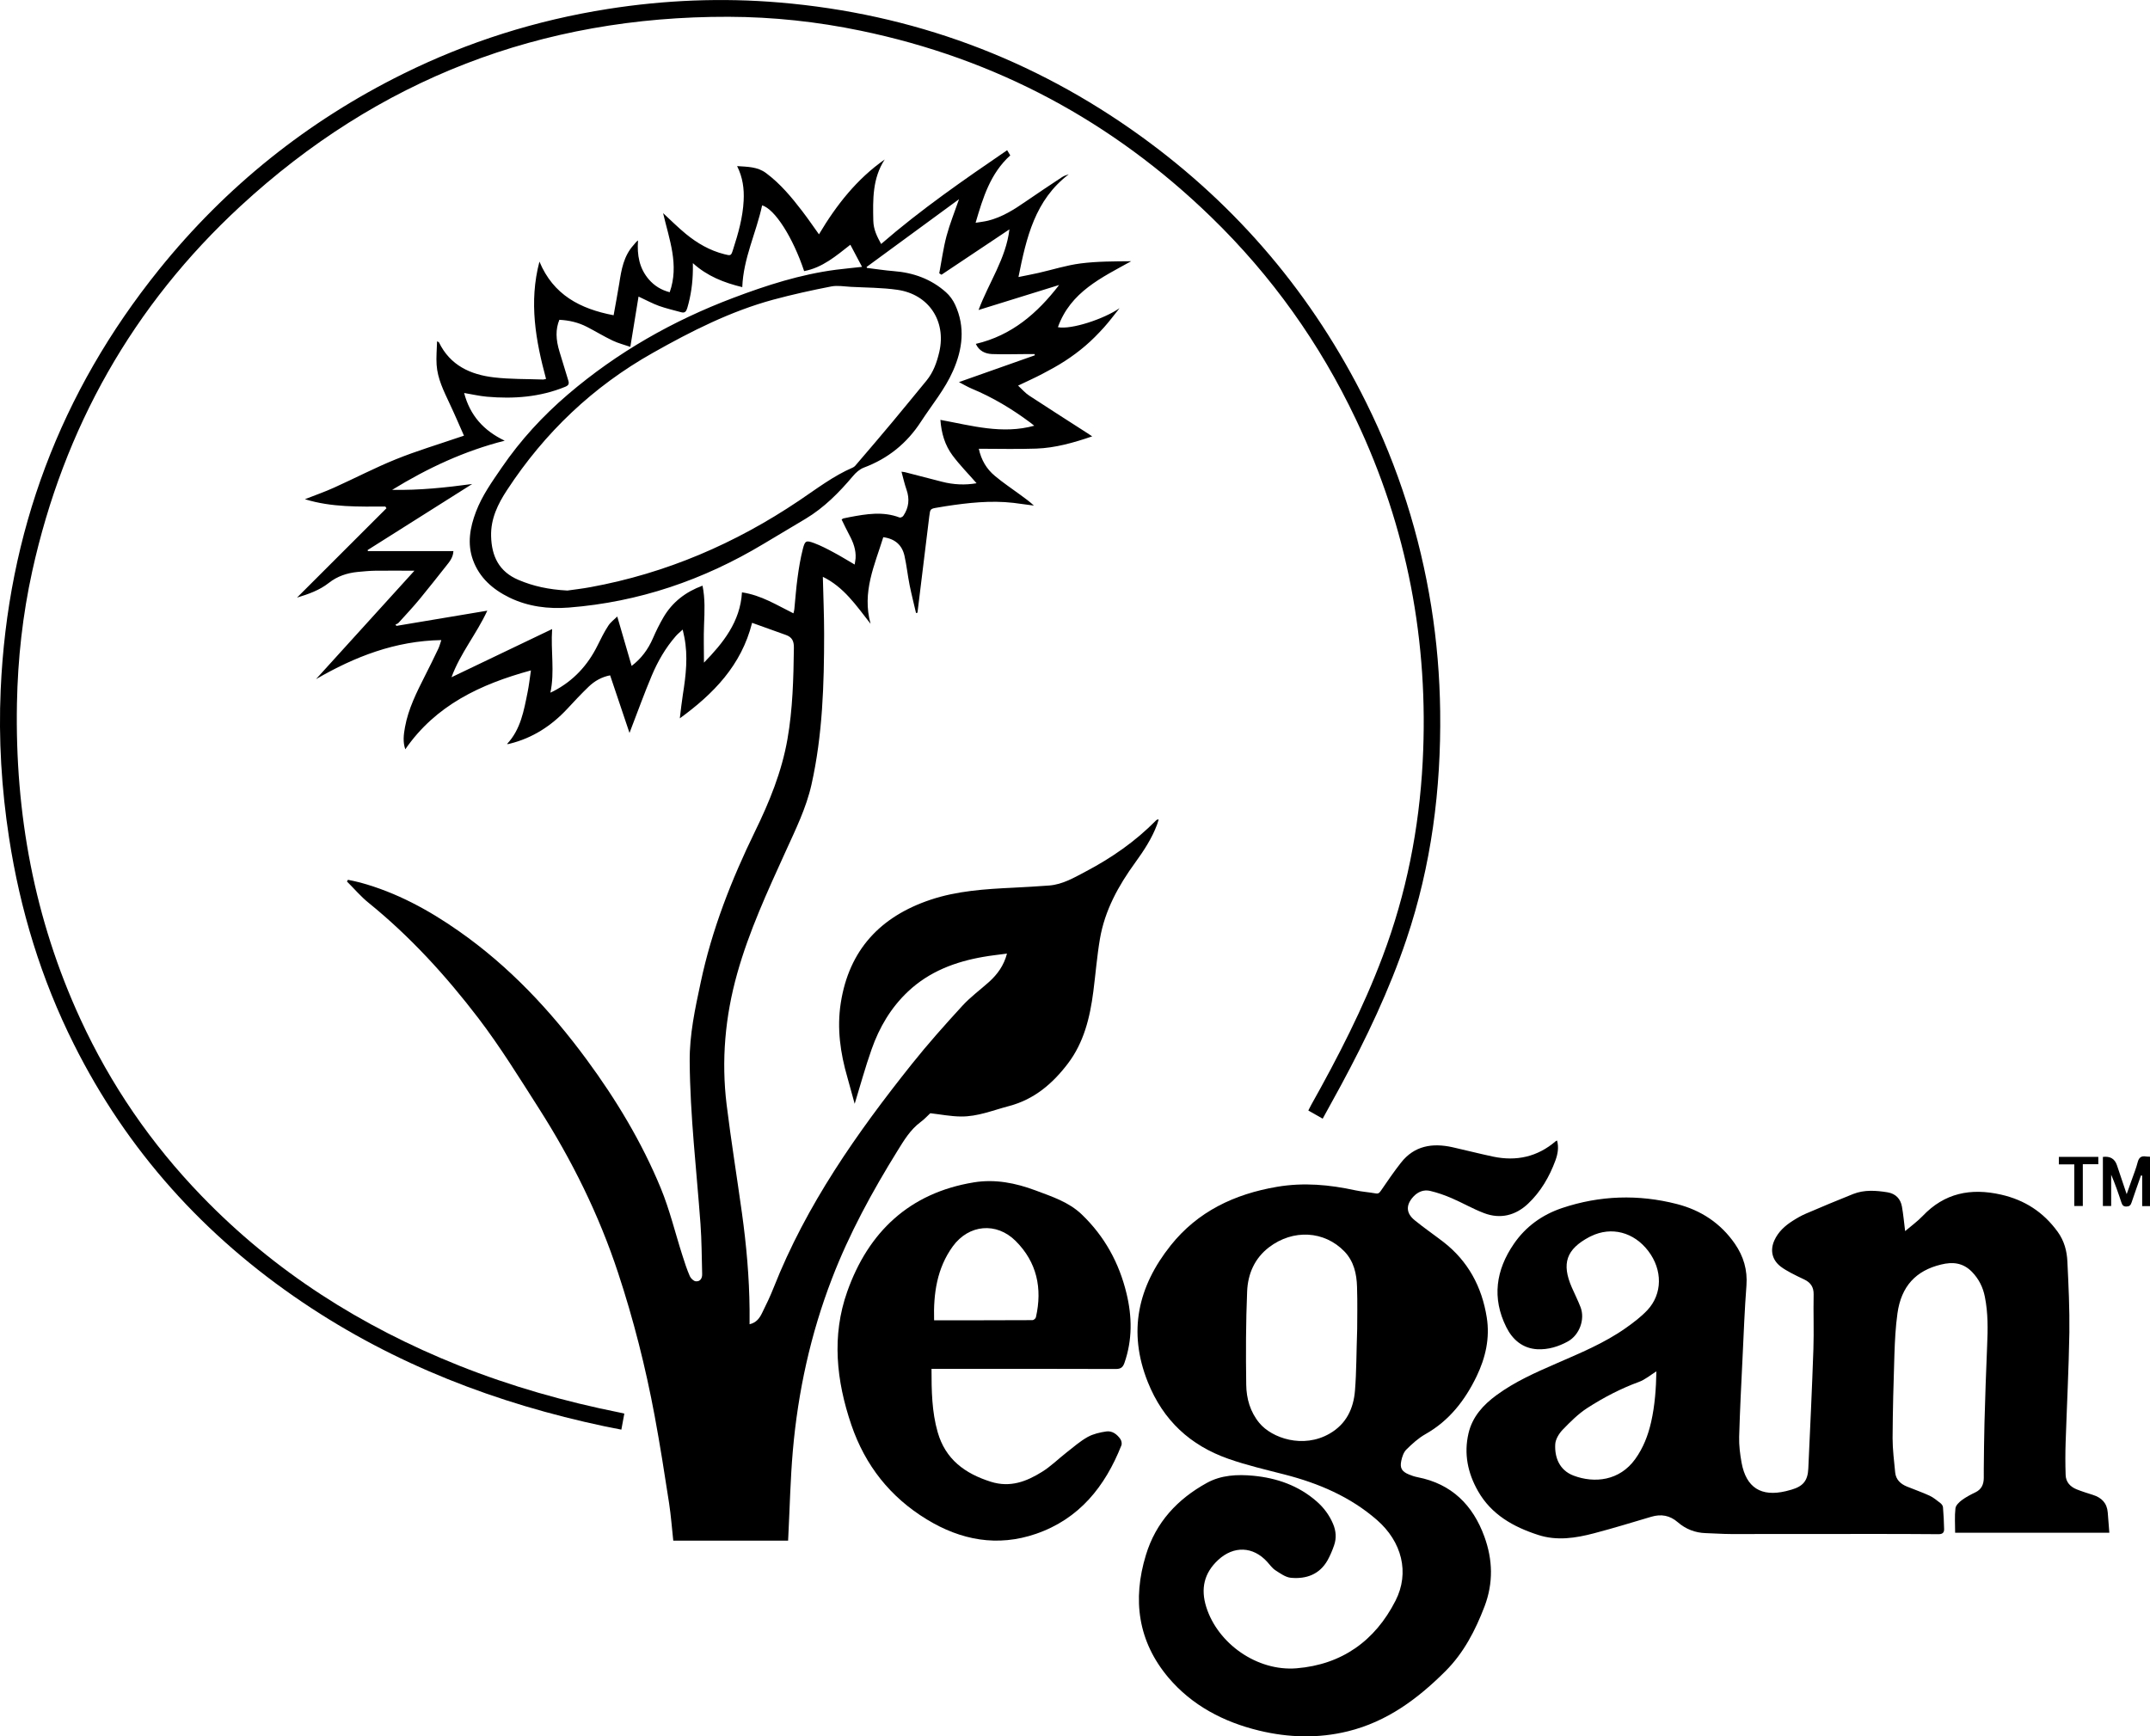 <?xml version="1.0" encoding="UTF-8"?>
<svg id="Layer_2" data-name="Layer 2" xmlns="http://www.w3.org/2000/svg" viewBox="0 0 282.9 228.52">
  <g id="Layer_1-2" data-name="Layer 1">
    <g>
      <path d="M108.27,75.87c.06,2.63,.17,5.08,.17,7.54,0,6.66-.2,13.3-1.66,19.83-.7,3.12-2.11,5.96-3.42,8.85-2.38,5.24-4.8,10.47-6.36,16.04-1.59,5.66-2.1,11.42-1.39,17.25,.59,4.78,1.36,9.53,2.02,14.29,.58,4.19,.96,8.41,1,12.65,0,.62,0,1.25,0,1.96,.91-.21,1.32-.82,1.64-1.47,.55-1.1,1.08-2.21,1.53-3.35,4.3-10.89,10.94-20.34,18.17-29.41,2.11-2.65,4.37-5.18,6.66-7.68,1.06-1.16,2.35-2.1,3.52-3.15,1.09-.99,1.94-2.14,2.35-3.72-1.08,.15-2.1,.25-3.11,.43-3.7,.64-7.12,1.93-9.91,4.56-2.25,2.12-3.78,4.72-4.79,7.6-.84,2.37-1.5,4.81-2.23,7.18-.3-1.09-.62-2.29-.96-3.48-.93-3.21-1.39-6.45-.87-9.79,1.09-6.99,5.21-11.37,11.79-13.58,3.51-1.18,7.19-1.41,10.86-1.59,1.6-.08,3.19-.17,4.78-.29,1.78-.14,3.28-1.04,4.8-1.84,3.4-1.79,6.53-3.96,9.24-6.71,.07-.07,.15-.14,.36-.15-.07,.23-.13,.46-.21,.68-.68,1.82-1.73,3.42-2.86,4.98-2.22,3.05-4.02,6.31-4.66,10.07-.39,2.3-.57,4.62-.87,6.94-.44,3.4-1.24,6.7-3.35,9.47-1.99,2.62-4.42,4.71-7.72,5.58-2.1,.55-4.15,1.41-6.36,1.38-1.32-.01-2.63-.27-4.02-.43-.35,.32-.78,.8-1.3,1.18-1.34,1-2.17,2.4-3.02,3.77-3.32,5.36-6.34,10.89-8.61,16.79-2.82,7.31-4.48,14.91-5.16,22.71-.32,3.72-.4,7.45-.59,11.18,0,.19-.02,.38-.03,.62h-15.11c-.18-1.64-.3-3.3-.55-4.93-.59-3.84-1.19-7.67-1.9-11.49-1.19-6.39-2.78-12.68-4.82-18.85-2.52-7.65-6.07-14.8-10.39-21.58-2.58-4.04-5.1-8.13-8-11.93-4.25-5.56-8.97-10.74-14.44-15.17-1.03-.83-1.89-1.86-2.84-2.8,.05-.07,.09-.15,.14-.22,.55,.12,1.1,.22,1.64,.37,4.72,1.29,8.96,3.59,12.94,6.38,6.62,4.63,12.06,10.44,16.83,16.92,3.88,5.27,7.24,10.85,9.74,16.9,1.18,2.86,1.9,5.9,2.85,8.86,.29,.92,.59,1.85,.98,2.74,.13,.29,.5,.65,.79,.67,.58,.05,.85-.4,.83-.97-.06-2.2-.06-4.4-.22-6.59-.52-7.12-1.37-14.23-1.42-21.38-.03-3.53,.71-6.94,1.44-10.36,1.47-6.97,4.05-13.54,7.16-19.92,1.89-3.87,3.51-7.84,4.26-12.11,.7-3.99,.8-8.03,.85-12.07,.01-.88-.26-1.38-1.04-1.66-1.43-.52-2.86-1.03-4.46-1.6-1.41,5.61-5.08,9.34-9.51,12.57,.13-1.06,.24-2.09,.4-3.12,.4-2.52,.7-5.05,.19-7.59-.06-.27-.12-.55-.21-.97-.35,.33-.67,.57-.92,.87-1.35,1.55-2.36,3.31-3.15,5.18-.98,2.32-1.83,4.7-2.74,7.05-.07,.18-.13,.35-.19,.5-.85-2.51-1.69-5.03-2.55-7.58-1.1,.21-2.04,.74-2.82,1.49-.98,.94-1.91,1.94-2.83,2.93-2.08,2.23-4.55,3.83-7.53,4.57-.08,.02-.17,.05-.25,.06-.04,0-.08-.01-.13-.02,1.79-1.91,2.21-4.37,2.7-6.8,.18-.88,.28-1.78,.44-2.88-6.65,1.82-12.52,4.57-16.53,10.38-.34-.95-.22-1.94-.04-2.92,.44-2.41,1.53-4.57,2.62-6.73,.6-1.19,1.2-2.39,1.77-3.6,.16-.34,.25-.72,.39-1.12-6.05,.1-11.39,2.18-16.49,5.14,4.31-4.75,8.62-9.5,12.95-14.27-1.75,0-3.44-.02-5.13,0-.78,.01-1.55,.09-2.33,.16-1.4,.14-2.68,.56-3.81,1.45-1.23,.97-2.7,1.48-4.18,1.93,3.93-3.92,7.85-7.84,11.77-11.76-.05-.07-.09-.15-.14-.22-3.52,0-7.05,.12-10.59-.97,1.38-.54,2.64-.98,3.85-1.53,2.71-1.22,5.36-2.61,8.11-3.72,2.71-1.1,5.53-1.94,8.3-2.89,.18-.06,.36-.12,.67-.22-.65-1.46-1.25-2.88-1.91-4.27-.76-1.63-1.57-3.24-1.69-5.06-.07-1,.03-2.01,.06-3.09,.19,.1,.24,.11,.25,.14,1.47,3.03,4.14,4.25,7.26,4.61,2.14,.25,4.31,.2,6.46,.28,.08,0,.17-.04,.37-.08-1.36-5.03-2.28-10.1-.87-15.44,1.82,4.37,5.34,6.22,9.76,7.06,.25-1.43,.52-2.8,.74-4.17,.28-1.82,.58-3.63,1.89-5.07,.18-.2,.33-.44,.58-.61-.14,1.94,.17,3.68,1.43,5.14,.72,.83,1.62,1.39,2.74,1.68,1.27-3.59-.06-6.94-.87-10.41,1.05,.97,1.98,1.9,2.99,2.73,1.5,1.23,3.15,2.19,5.05,2.67,.89,.23,.9,.23,1.17-.62,.68-2.1,1.28-4.21,1.39-6.43,.08-1.56-.12-3.05-.86-4.54,1.38,.1,2.67,.07,3.81,.92,1.88,1.4,3.35,3.17,4.76,5.01,.76,.99,1.46,2.02,2.2,3.05,2.28-3.84,4.98-7.28,8.65-9.85-1.62,2.49-1.56,5.26-1.5,8.06,.03,1.16,.48,2.06,1.03,3.06,5.22-4.53,10.86-8.43,16.58-12.34,.15,.25,.29,.47,.41,.68-2.62,2.38-3.58,5.53-4.56,8.87,.63-.1,1.15-.16,1.65-.28,1.83-.46,3.4-1.45,4.93-2.51,1.58-1.09,3.18-2.15,4.78-3.21,.26-.17,.57-.28,.9-.38-4.44,3.37-5.58,8.32-6.62,13.52,.96-.2,1.8-.35,2.63-.54,1.85-.42,3.68-1.01,5.55-1.25,2.19-.28,4.43-.27,6.65-.29-3.89,2.16-7.98,4.03-9.64,8.68,1.75,.35,6.07-1.08,8.11-2.5-.68,.85-1.33,1.73-2.06,2.54-.77,.85-1.57,1.67-2.44,2.41-.85,.73-1.76,1.4-2.7,2.01-.96,.62-1.96,1.17-2.98,1.7-.99,.52-2.02,.98-3.17,1.53,.51,.47,.93,.97,1.45,1.31,2.54,1.67,5.11,3.3,7.67,4.95,.18,.11,.35,.23,.63,.42-2.45,.84-4.85,1.52-7.35,1.61-2.5,.09-5,.02-7.57,.02,.32,1.48,1.02,2.66,2.1,3.56,1.07,.9,2.24,1.68,3.37,2.51,.6,.44,1.22,.88,1.78,1.41-.9-.12-1.8-.25-2.7-.36-2.99-.34-5.95-.01-8.9,.44-.34,.05-.68,.11-1.02,.17-1.04,.17-1.02,.17-1.15,1.19-.51,4.22-1.03,8.44-1.55,12.66-.06,.01-.13,.02-.19,.04-.28-1.22-.59-2.42-.84-3.65-.26-1.29-.39-2.6-.68-3.89-.32-1.4-1.23-2.23-2.79-2.44-1.12,3.65-2.83,7.2-1.67,11.4-1.9-2.42-3.51-4.85-6.33-6.21Zm-33.61,1.85c.8-.12,1.93-.24,3.05-.45,9.95-1.82,19.04-5.74,27.41-11.37,2.31-1.55,4.52-3.26,7.1-4.37,.24-.1,.42-.36,.6-.57,1.56-1.82,3.12-3.64,4.65-5.48,1.49-1.79,2.96-3.59,4.44-5.39,.91-1.11,1.37-2.42,1.69-3.8,.92-4.04-1.39-7.56-5.53-8.15-2.02-.29-4.08-.28-6.13-.39-.86-.05-1.75-.21-2.57-.05-2.56,.5-5.11,1.06-7.63,1.74-5.62,1.53-10.77,4.14-15.82,6.99-7.89,4.44-14.25,10.5-19.2,18.06-1.21,1.84-2.16,3.78-2.1,6.08,.07,2.63,1.03,4.66,3.6,5.75,1.95,.83,3.98,1.27,6.43,1.4Zm39.36-42.61s.03,.1,.05,.15c1.17,.14,2.34,.33,3.51,.42,2.6,.2,4.94,1.04,6.89,2.78,.5,.44,.93,1.04,1.21,1.65,1.35,2.93,.98,5.85-.28,8.7-1.07,2.43-2.77,4.46-4.21,6.67-1.85,2.86-4.34,4.87-7.52,6.06-.55,.21-1.06,.66-1.44,1.12-1.82,2.16-3.79,4.15-6.22,5.61-1.85,1.11-3.71,2.21-5.56,3.32-7.89,4.74-16.39,7.65-25.6,8.37-2.7,.21-5.36-.12-7.83-1.32-2.18-1.07-3.94-2.6-4.79-4.95-.77-2.14-.39-4.26,.39-6.32,.81-2.14,2.13-3.98,3.41-5.85,2.47-3.61,5.4-6.79,8.71-9.62,6.49-5.54,13.78-9.69,21.75-12.7,4.39-1.66,8.84-3.09,13.51-3.7,1.1-.14,2.21-.24,3.43-.38-.54-1.02-1.03-1.96-1.54-2.91-1.88,1.47-3.67,3.02-6.08,3.47-1.48-4.44-3.86-8.17-5.53-8.65-.77,3.6-2.47,6.95-2.61,10.76-2.43-.59-4.62-1.45-6.5-3.16,0,.36,0,.62,0,.88-.02,1.71-.25,3.39-.74,5.04-.14,.45-.32,.68-.81,.54-.97-.27-1.96-.49-2.91-.83-.88-.32-1.72-.78-2.69-1.23-.36,2.23-.71,4.37-1.08,6.62-.77-.27-1.59-.47-2.34-.83-1.15-.55-2.24-1.22-3.37-1.8-1.14-.59-2.37-.87-3.63-.93-.51,1.26-.48,2.57,.03,4.23,.39,1.25,.76,2.52,1.15,3.77,.14,.44,.02,.64-.42,.82-3.32,1.36-6.78,1.61-10.3,1.3-.99-.09-1.97-.32-2.99-.49,.77,2.95,2.57,4.96,5.34,6.28-5.29,1.34-10.14,3.6-14.81,6.47,3.58,.07,7.05-.3,10.53-.77-4.59,2.9-9.18,5.8-13.77,8.7,.02,.04,.04,.09,.06,.13h11.24c-.04,.8-.47,1.36-.92,1.91-1.17,1.47-2.32,2.95-3.51,4.39-.89,1.08-1.85,2.1-2.79,3.14-.1,.11-.27,.16-.41,.24,.05,.05,.09,.11,.14,.16,3.92-.66,7.84-1.31,11.95-2-1.43,3.09-3.56,5.61-4.71,8.76,4.44-2.13,8.78-4.21,13.24-6.34-.2,2.88,.36,5.62-.23,8.37,.15-.07,.29-.13,.42-.2,2.6-1.35,4.49-3.39,5.78-6,.44-.89,.88-1.78,1.42-2.61,.31-.48,.8-.83,1.18-1.21,.66,2.25,1.27,4.37,1.89,6.5,1.27-.96,2.17-2.18,2.8-3.63,.41-.95,.87-1.88,1.39-2.77,1.18-2.01,2.93-3.35,5.14-4.16,.35,1.73,.27,3.42,.2,5.13-.07,1.69-.01,3.38-.01,5,2.49-2.56,4.77-5.35,5-9.25,2.57,.38,4.59,1.69,6.77,2.76,.05-.21,.11-.37,.12-.54,.14-1.37,.23-2.76,.42-4.12,.17-1.28,.38-2.56,.7-3.81,.28-1.1,.43-1.16,1.49-.77,.88,.33,1.73,.77,2.56,1.22,.91,.48,1.78,1.03,2.77,1.6,.05-.36,.1-.59,.12-.82,.07-1.12-.31-2.12-.83-3.08-.36-.67-.68-1.36-1.01-2.03,.16-.1,.19-.13,.23-.14,.27-.06,.55-.12,.82-.17,2.19-.41,4.39-.79,6.58,.05,.12,.05,.4-.09,.49-.22,.73-1.07,.85-2.22,.42-3.45-.26-.74-.43-1.51-.66-2.36,.23,.03,.34,.04,.44,.06,1.63,.42,3.26,.84,4.88,1.26,1.54,.4,3.08,.46,4.56,.2-1.07-1.23-2.21-2.38-3.17-3.67-.99-1.33-1.46-2.89-1.59-4.67,4.12,.76,8.14,1.93,12.35,.77-.19-.15-.35-.29-.52-.41-2.4-1.79-4.94-3.32-7.71-4.47-.52-.22-1.01-.51-1.68-.86,3.47-1.23,6.73-2.38,9.99-3.53l-.04-.16c-.29,0-.58,0-.87,0-1.57,0-3.15,.06-4.72,0-.9-.04-1.71-.4-2.14-1.34,4.72-1.1,8.1-4.03,10.96-7.75-3.5,1.09-7,2.18-10.6,3.29,1.35-3.62,3.61-6.77,4.06-10.61-3.01,2.01-5.98,3.99-8.94,5.97-.1-.06-.19-.13-.29-.19,.31-1.64,.53-3.31,.96-4.92,.43-1.6,1.06-3.15,1.64-4.83-4.11,3.02-8.14,5.98-12.18,8.93Z"/>
      <path d="M250.67,162.03c.82-.7,1.63-1.28,2.31-1.99,2.88-3.04,6.34-3.72,10.32-2.82,3.12,.71,5.57,2.3,7.45,4.89,.87,1.2,1.22,2.54,1.28,3.94,.15,3.1,.3,6.21,.26,9.32-.08,4.81-.33,9.62-.49,14.43-.05,1.44-.05,2.88,0,4.32,.03,.94,.61,1.55,1.45,1.89,.7,.28,1.42,.5,2.14,.73,1.14,.36,1.85,1.07,1.95,2.31,.07,.88,.14,1.75,.21,2.67h-20.29c0-1.08-.08-2.15,.04-3.21,.04-.39,.48-.81,.84-1.08,.55-.41,1.17-.73,1.79-1.03,.81-.39,1.09-1.05,1.1-1.89,0-.41,0-.82,0-1.23,.03-2,.03-4.01,.09-6.01,.1-3.39,.2-6.78,.35-10.16,.1-2.16,.13-4.32-.3-6.45-.25-1.25-.78-2.33-1.7-3.28-1.19-1.21-2.54-1.33-4.05-.96-3.33,.8-5.25,2.86-5.75,6.43-.25,1.79-.34,3.61-.4,5.42-.12,3.67-.22,7.34-.24,11.01,0,1.5,.2,3,.34,4.5,.09,.94,.7,1.51,1.52,1.85,1,.41,2.02,.76,3,1.21,.52,.24,.97,.63,1.43,.98,.16,.12,.32,.34,.34,.53,.08,.96,.13,1.93,.15,2.9,.01,.5-.26,.67-.78,.66-3.13-.03-6.27-.03-9.4-.03-5.96,0-11.93,.02-17.89,.01-1.1,0-2.2-.09-3.3-.12-1.39-.04-2.63-.53-3.67-1.43-1.05-.91-2.19-1.11-3.5-.72-2.5,.74-5,1.51-7.52,2.17-2.42,.64-4.9,1.02-7.35,.22-3.25-1.05-6.16-2.67-7.92-5.77-1.35-2.37-1.88-4.91-1.25-7.61,.51-2.18,1.93-3.73,3.67-5.01,2.42-1.78,5.14-2.98,7.87-4.17,3.14-1.37,6.33-2.68,9.15-4.67,1-.71,2-1.46,2.84-2.35,2.01-2.15,2.01-5.31,.13-7.78-1.9-2.5-4.86-3.27-7.54-1.96-.08,.04-.16,.07-.23,.11-3.02,1.61-3.67,3.48-2.3,6.63,.38,.87,.81,1.72,1.15,2.6,.62,1.61-.15,3.67-1.66,4.51-1.25,.69-2.61,1.1-4.03,1.03-1.93-.11-3.26-1.26-4.08-2.91-1.91-3.83-1.37-7.51,.99-10.95,1.56-2.28,3.73-3.84,6.34-4.72,4.98-1.67,10.05-1.83,15.12-.53,3.15,.81,5.75,2.51,7.63,5.23,1.14,1.66,1.67,3.44,1.52,5.49-.24,3.14-.36,6.29-.51,9.44-.17,3.49-.35,6.98-.45,10.48-.03,1.13,.12,2.29,.32,3.41,.61,3.28,2.57,4.51,5.82,3.74,.25-.06,.5-.13,.75-.2,1.53-.45,2.14-1.18,2.21-2.79,.24-5.24,.49-10.48,.67-15.72,.08-2.39-.02-4.79,.03-7.18,.02-.99-.41-1.58-1.25-1.98-.59-.28-1.17-.55-1.74-.86-.47-.26-.95-.52-1.37-.85-1.11-.87-1.39-2.13-.81-3.42,.51-1.13,1.38-1.92,2.4-2.57,.56-.36,1.15-.7,1.76-.96,2.06-.88,4.12-1.75,6.21-2.58,1.47-.58,3.01-.47,4.54-.22,1.05,.18,1.7,.85,1.88,1.88,.18,1.01,.27,2.04,.42,3.23Zm-32.72,18.45c-.77,.48-1.48,1.09-2.3,1.39-2.41,.88-4.66,2.06-6.8,3.44-1.19,.77-2.23,1.82-3.23,2.85-.48,.5-.95,1.26-.98,1.92-.09,1.7,.53,3.41,2.41,4.12,2.75,1.04,6.05,.69,8.11-2.17,1.07-1.49,1.7-3.13,2.1-4.89,.5-2.21,.65-4.45,.69-6.66Z"/>
      <path d="M204.88,150.1c.25,.91,.09,1.78-.21,2.61-.79,2.15-1.93,4.12-3.6,5.7-1.64,1.55-3.65,2.07-5.81,1.24-1.45-.55-2.8-1.34-4.22-1.95-.92-.4-1.89-.74-2.86-.97-.85-.2-1.62,.12-2.22,.77-.99,1.09-.96,2.15,.17,3.08,1.22,1,2.52,1.89,3.77,2.85,3.27,2.53,5.09,5.92,5.73,9.96,.43,2.72-.16,5.29-1.33,7.73-1.53,3.17-3.61,5.86-6.75,7.63-.92,.52-1.74,1.27-2.5,2.02-.36,.36-.56,.96-.67,1.49-.2,.95,.08,1.4,.98,1.78,.37,.16,.77,.29,1.17,.37,4.48,.87,7.28,3.67,8.79,7.83,1.1,3.03,1.19,6.08,.02,9.17-1.21,3.16-2.73,6.11-5.14,8.52-3.65,3.65-7.71,6.66-12.84,7.92-3.9,.96-7.83,.84-11.68-.09-4.65-1.12-8.83-3.3-11.94-6.98-4-4.75-4.76-10.24-2.96-16.13,1.31-4.32,4.16-7.36,8.02-9.49,1.89-1.04,4.01-1.14,6.12-.94,3.1,.3,5.94,1.29,8.32,3.37,.94,.82,1.67,1.8,2.16,2.95,.4,.94,.47,1.89,.14,2.84-.23,.67-.51,1.33-.85,1.95-1.06,1.88-2.81,2.5-4.82,2.32-.71-.06-1.41-.58-2.05-.99-.42-.27-.73-.73-1.08-1.11-1.86-2.05-4.41-2.14-6.45-.25-1.87,1.73-2.32,3.8-1.57,6.19,1.52,4.84,6.71,8.49,11.88,8.07,5.96-.49,10.33-3.61,13.02-8.89,1.89-3.7,.84-7.77-2.44-10.63-3.51-3.06-7.67-4.83-12.14-5.98-2.48-.64-4.99-1.22-7.41-2.07-5.02-1.77-8.58-5.05-10.6-10.1-2.66-6.66-1.28-12.59,3-17.97,3.56-4.48,8.41-6.78,14.02-7.73,3.49-.59,6.87-.28,10.27,.46,.88,.19,1.79,.25,2.69,.41,.37,.07,.5-.08,.7-.37,.85-1.24,1.7-2.49,2.63-3.67,1.76-2.25,4.14-2.62,6.77-2.04,1.79,.4,3.56,.86,5.36,1.24,3.06,.64,5.83,.03,8.23-2.03,.05-.04,.11-.06,.21-.1Zm-26.3,24.78c0-1.38,.05-3.45-.02-5.52-.05-1.71-.41-3.35-1.65-4.65-2.65-2.75-6.77-2.97-9.93-.56-1.91,1.46-2.78,3.51-2.88,5.79-.17,4.09-.18,8.2-.12,12.29,.02,1.82,.52,3.59,1.73,5.05,1.65,1.99,5.76,3.41,9.25,1.39,2.2-1.27,3.14-3.3,3.33-5.67,.2-2.47,.18-4.95,.29-8.12Z"/>
      <path d="M174.03,147.22c-.67-.38-1.25-.71-1.88-1.07,.13-.25,.24-.48,.36-.7,3.55-6.33,6.86-12.77,9.42-19.57,3.12-8.27,4.81-16.82,5.27-25.64,.82-15.76-2.03-30.8-8.8-45.07-4.74-9.99-11.07-18.87-19-26.57-13.01-12.64-28.38-20.88-46.16-24.56-5.72-1.19-11.51-1.81-17.36-1.83-24.67-.07-46.14,8.21-64.24,24.92-14.17,13.09-23.24,29.2-27.4,48.05-1.26,5.73-1.9,11.53-2.01,17.4-.27,14.45,2.27,28.34,8.34,41.52,3.99,8.67,9.32,16.43,15.95,23.29,9.62,9.97,21.04,17.2,33.85,22.32,6.87,2.74,13.96,4.75,21.21,6.2,.17,.03,.33,.07,.57,.13-.13,.69-.25,1.36-.39,2.11-.75-.15-1.47-.28-2.18-.43-14.24-3.01-27.62-8.14-39.74-16.31-12.96-8.73-23.11-19.97-30.12-33.98-4.31-8.6-7.07-17.68-8.53-27.18C.2,103.81-.2,97.3,.09,90.78c.91-20.69,7.84-39.16,20.83-55.3,8.81-10.94,19.54-19.54,32.14-25.77,8.53-4.22,17.51-7.05,26.92-8.53C87.48,0,95.02-.31,102.58,.33c17.46,1.48,33.33,7.34,47.54,17.6,12.77,9.23,22.65,20.94,29.65,35.06,4.22,8.51,7.06,17.46,8.56,26.84,.73,4.57,1.11,9.17,1.17,13.79,.13,10.25-1.16,20.28-4.44,30.01-2.25,6.68-5.28,13.02-8.62,19.22-.78,1.44-1.57,2.87-2.39,4.36Z"/>
      <path d="M122.57,180.16c0,2.87,.04,5.63,.81,8.32,1.02,3.58,3.58,5.45,7,6.53,2.55,.8,4.69-.03,6.74-1.31,1.16-.72,2.16-1.72,3.25-2.57,.9-.7,1.77-1.47,2.76-2.02,.73-.4,1.61-.6,2.44-.72,.78-.11,1.41,.37,1.85,1,.15,.21,.23,.61,.13,.84-2.14,5.41-5.54,9.67-11.22,11.63-5.07,1.75-9.89,.85-14.39-1.9-4.8-2.93-8.09-7.08-9.92-12.44-1.98-5.81-2.6-11.73-.54-17.53,2.77-7.83,8.17-12.99,16.65-14.38,2.81-.46,5.51,.08,8.13,1.06,2.15,.81,4.36,1.51,6.09,3.17,3,2.88,4.91,6.37,5.88,10.39,.74,3.06,.78,6.11-.27,9.13-.21,.6-.49,.81-1.15,.81-7.78-.03-15.56-.02-23.34-.02h-.91Zm.35-6.4c4.4,0,8.67,0,12.95-.02,.15,0,.41-.23,.44-.39,.86-3.8,.13-7.24-2.67-10.03-2.53-2.52-6.17-2.18-8.27,.71-2.08,2.87-2.56,6.19-2.46,9.72Z"/>
      <path d="M276.69,152.26q1.43-.19,1.86,1.09c.4,1.2,.81,2.4,1.28,3.81,.26-.75,.47-1.32,.67-1.89,.27-.77,.58-1.53,.78-2.32,.16-.62,.48-.85,1.09-.75,.17,.03,.34,.02,.55,.03v6.5h-1.05v-4.01c-.05,0-.11-.01-.16-.02-.41,1.19-.84,2.37-1.24,3.57-.12,.36-.28,.51-.68,.52-.43,0-.54-.21-.66-.55-.4-1.22-.82-2.43-1.34-3.64v4.12h-1.09v-6.46Z"/>
      <path d="M276.1,152.25v.97h-2.04c0,.96,0,1.85,0,2.75s0,1.8,0,2.75h-1.12v-5.48h-2.03v-.99h5.19Z"/>
    </g>
  </g>
</svg>